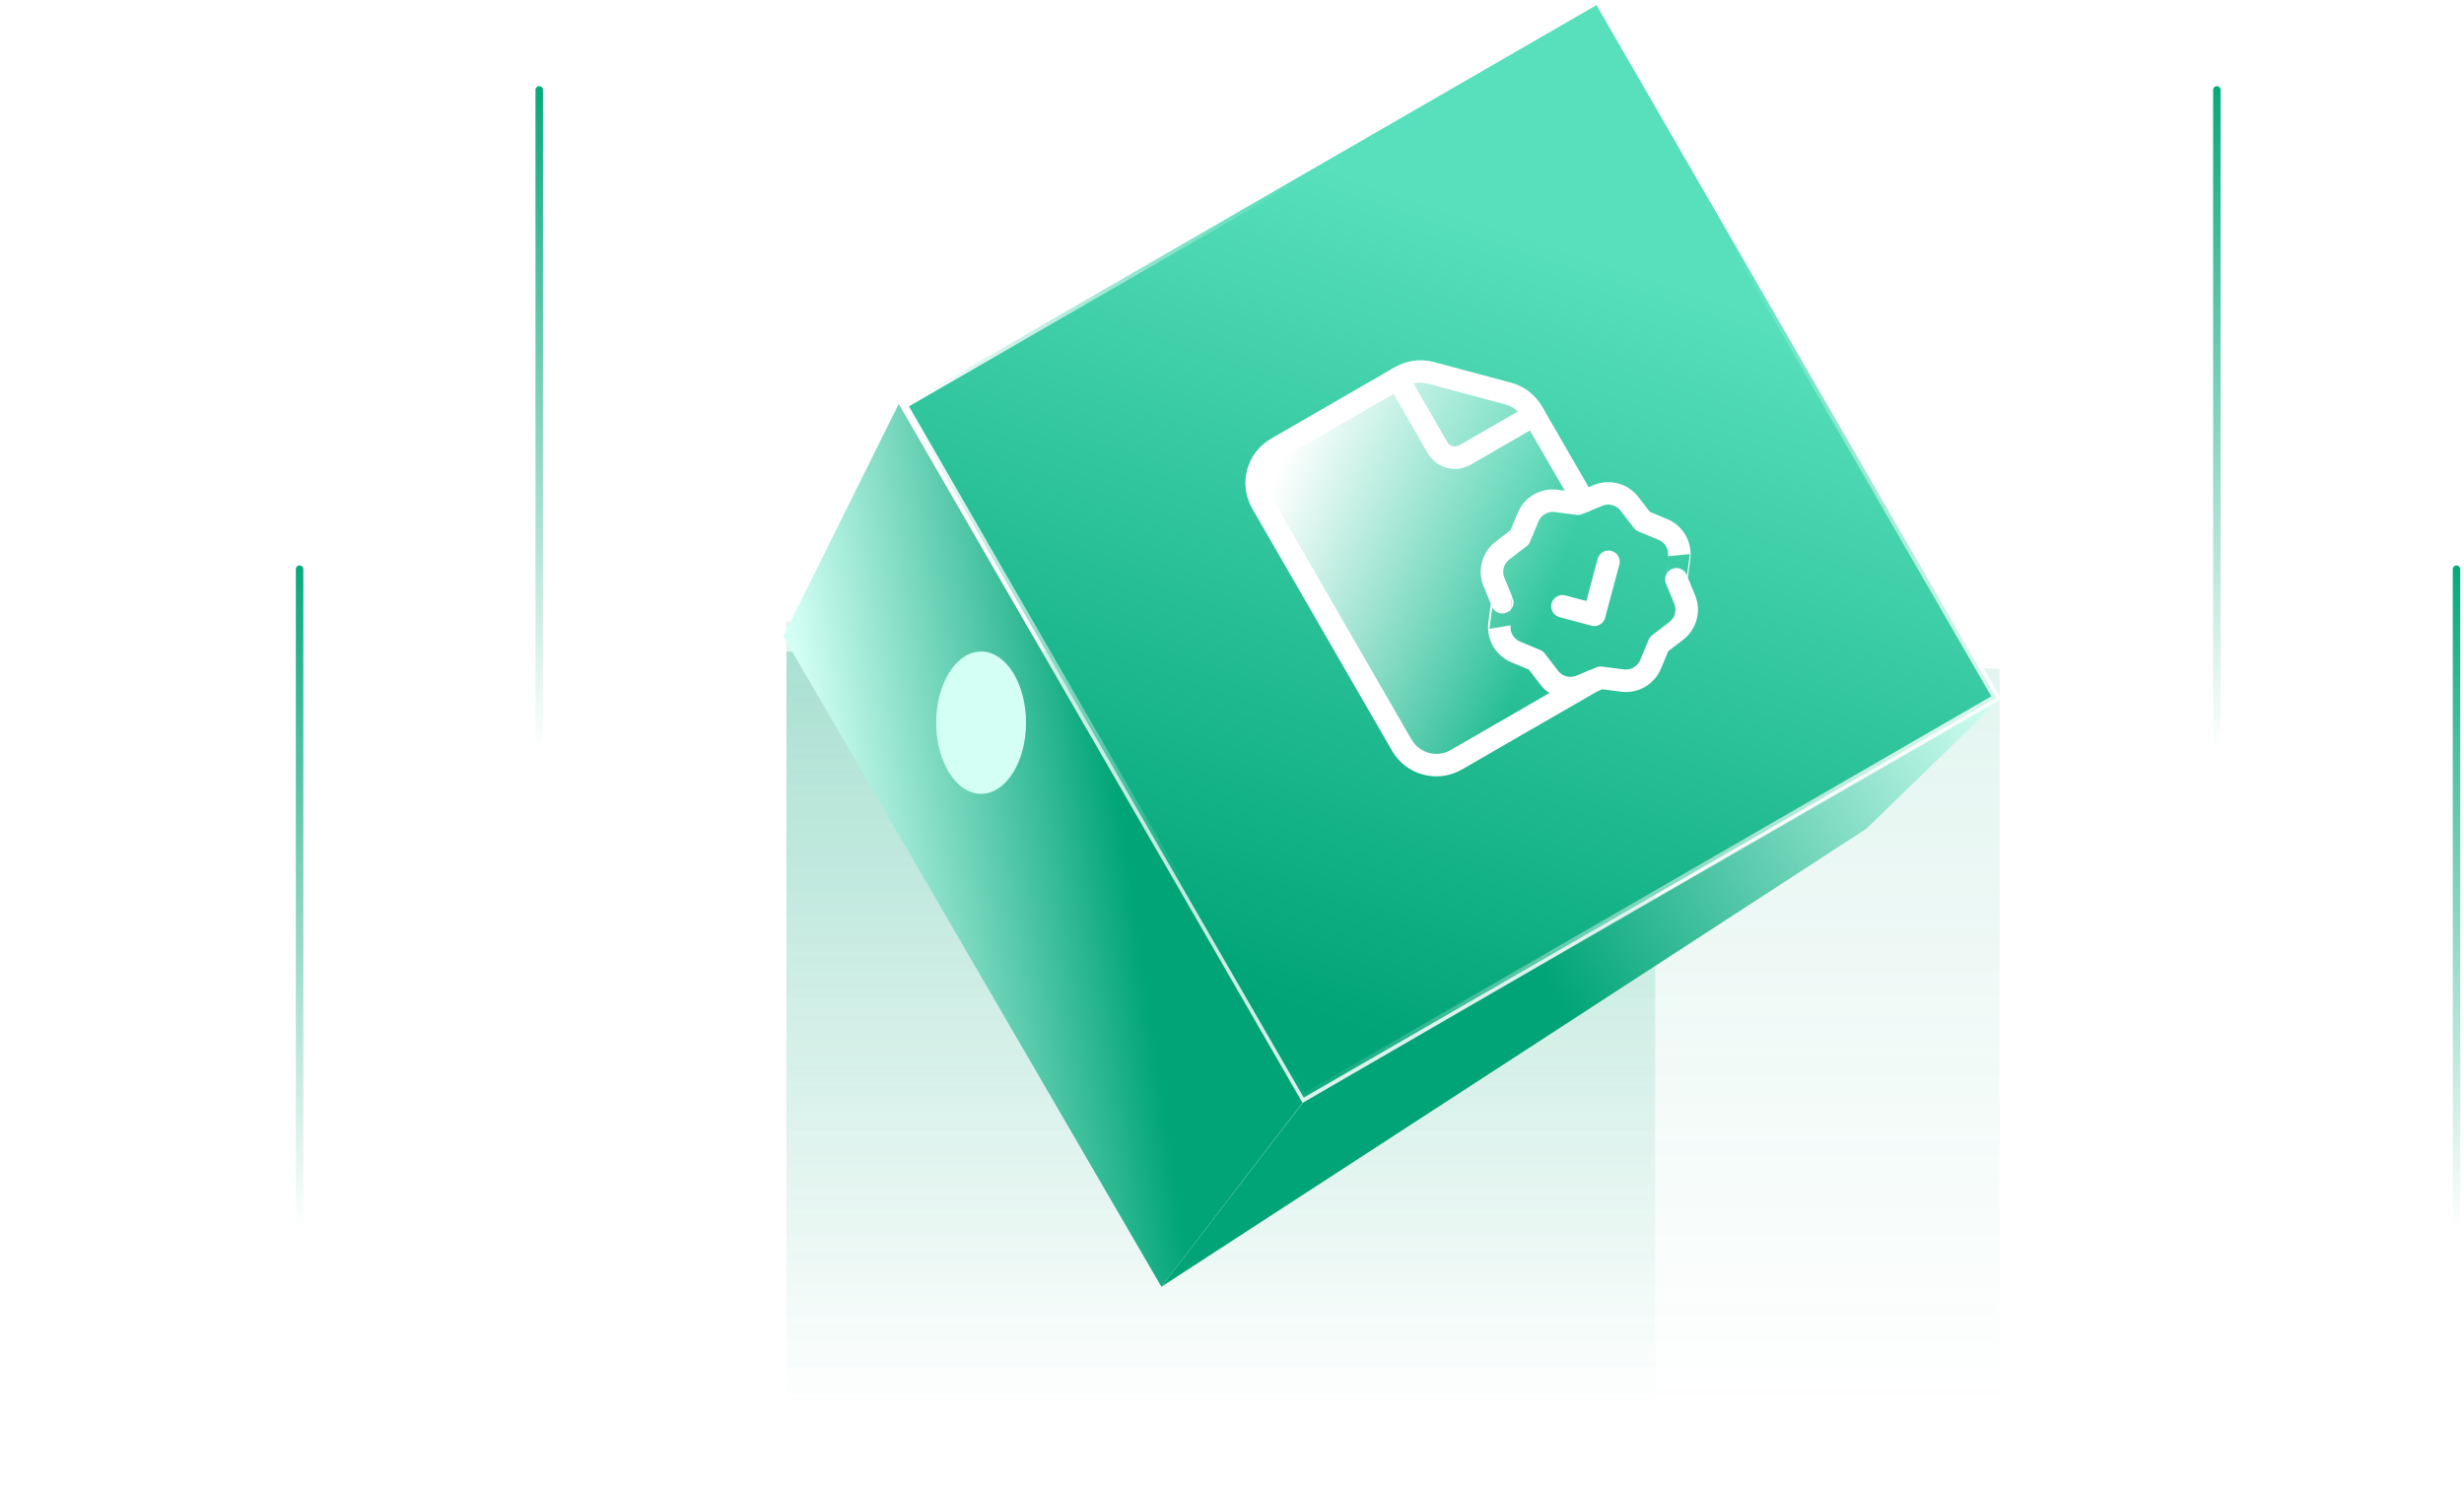 <svg width="329" height="200" viewBox="0 0 329 200" fill="none" xmlns="http://www.w3.org/2000/svg">
<path d="M105 83L267 89.307V188H105V83Z" fill="url(#paint0_linear_610_11004)" fill-opacity="0.12"/>
<rect x="105" y="87" width="116" height="101" fill="url(#paint1_linear_610_11004)" fill-opacity="0.25"/>
<path d="M173.945 147.262L267.183 93.192L249.218 110.649L155.071 171.822L173.945 147.262Z" fill="url(#paint2_linear_610_11004)"/>
<path d="M104.587 84.952L120.017 53.903L173.913 147.254L155.072 171.822L104.587 84.952Z" fill="url(#paint3_linear_610_11004)"/>
<rect x="120.683" y="54.079" width="106.792" height="106.792" transform="rotate(-30 120.683 54.079)" fill="url(#paint4_linear_610_11004)"/>
<rect x="120.683" y="54.079" width="106.792" height="106.792" transform="rotate(-30 120.683 54.079)" stroke="url(#paint5_linear_610_11004)"/>
<rect x="120.683" y="54.079" width="106.792" height="106.792" transform="rotate(-30 120.683 54.079)" stroke="url(#paint6_linear_610_11004)" stroke-opacity="0.8"/>
<path fill-rule="evenodd" clip-rule="evenodd" d="M211.474 66.932L204.603 55.032C203.896 53.808 202.73 52.914 201.364 52.548L191.063 49.787C189.697 49.421 188.24 49.613 187.016 50.319L170.453 59.882C167.901 61.355 167.027 64.616 168.501 67.168L187.167 99.499C188.641 102.051 191.901 102.925 194.453 101.451L212.623 90.961" fill="url(#paint7_linear_610_11004)"/>
<path d="M211.474 66.932L204.603 55.032C203.896 53.808 202.73 52.914 201.364 52.548L191.063 49.787C189.697 49.421 188.24 49.613 187.016 50.319L170.453 59.882C167.901 61.355 167.027 64.616 168.501 67.168L187.167 99.499C188.641 102.051 191.901 102.925 194.453 101.451L212.623 90.961" stroke="white" stroke-width="3" stroke-linecap="round" stroke-linejoin="round"/>
<path d="M204.833 55.429L195.595 60.762C194.32 61.498 192.688 61.061 191.952 59.786L186.619 50.549" stroke="white" stroke-width="3" stroke-linecap="round" stroke-linejoin="round"/>
<path d="M214.771 75.011L212.872 82.096L208.621 80.957" stroke="white" stroke-width="3" stroke-linecap="round" stroke-linejoin="round"/>
<path fill-rule="evenodd" clip-rule="evenodd" d="M202.387 87.06L205.079 88.182L206.853 90.486C207.837 91.765 209.554 92.227 211.047 91.612L213.744 90.501L216.633 90.878C218.231 91.085 219.772 90.196 220.391 88.708L221.512 86.016L221.51 86.017L223.817 84.242C225.096 83.257 225.558 81.54 224.943 80.048L223.832 77.351C223.833 77.354 224.023 75.89 224.208 74.462C224.416 72.864 223.526 71.323 222.039 70.704L219.347 69.583L217.573 67.278C216.588 65.999 214.871 65.537 213.379 66.152L210.682 67.263L207.792 66.887C206.194 66.679 204.654 67.569 204.035 69.056L202.913 71.748L202.916 71.747L200.609 73.522C199.33 74.507 198.868 76.224 199.483 77.716L200.593 80.413C200.592 80.411 200.403 81.875 200.217 83.303C200.01 84.901 200.898 86.439 202.387 87.06V87.06Z" stroke="white" stroke-width="3" stroke-linecap="round" stroke-linejoin="round"/>
<path d="M328 76L328 164" stroke="url(#paint8_linear_610_11004)" stroke-linecap="round"/>
<path d="M296 12L296 100" stroke="url(#paint9_linear_610_11004)" stroke-linecap="round"/>
<path d="M72 12L72 100" stroke="url(#paint10_linear_610_11004)" stroke-linecap="round"/>
<path d="M40 76L40 164" stroke="url(#paint11_linear_610_11004)" stroke-linecap="round"/>
<g filter="url(#filter0_f_610_11004)">
<ellipse cx="131" cy="96.5" rx="6" ry="9.5" fill="#D4FFF4"/>
</g>
<defs>
<filter id="filter0_f_610_11004" x="101" y="63" width="60" height="67" filterUnits="userSpaceOnUse" color-interpolation-filters="sRGB">
<feFlood flood-opacity="0" result="BackgroundImageFix"/>
<feBlend mode="normal" in="SourceGraphic" in2="BackgroundImageFix" result="shape"/>
<feGaussianBlur stdDeviation="12" result="effect1_foregroundBlur_610_11004"/>
</filter>
<linearGradient id="paint0_linear_610_11004" x1="186" y1="79.661" x2="186" y2="188" gradientUnits="userSpaceOnUse">
<stop stop-color="#00A477"/>
<stop offset="1" stop-color="#00A477" stop-opacity="0"/>
</linearGradient>
<linearGradient id="paint1_linear_610_11004" x1="163" y1="87" x2="163" y2="188" gradientUnits="userSpaceOnUse">
<stop stop-color="#00A477"/>
<stop offset="1" stop-color="#00A477" stop-opacity="0"/>
</linearGradient>
<linearGradient id="paint2_linear_610_11004" x1="157.309" y1="167.046" x2="270.193" y2="98.405" gradientUnits="userSpaceOnUse">
<stop offset="0.459" stop-color="#00A477"/>
<stop offset="1" stop-color="#D4FFF4"/>
</linearGradient>
<linearGradient id="paint3_linear_610_11004" x1="108.872" y1="105.419" x2="148.441" y2="99.506" gradientUnits="userSpaceOnUse">
<stop stop-color="#D4FFF4"/>
<stop offset="1" stop-color="#00A477"/>
</linearGradient>
<linearGradient id="paint4_linear_610_11004" x1="205.275" y1="76.748" x2="124.142" y2="148.596" gradientUnits="userSpaceOnUse">
<stop stop-color="#58E0BC"/>
<stop offset="1" stop-color="#00A477"/>
</linearGradient>
<linearGradient id="paint5_linear_610_11004" x1="122.685" y1="53.573" x2="158.51" y2="82.375" gradientUnits="userSpaceOnUse">
<stop stop-color="white"/>
<stop offset="1" stop-color="white" stop-opacity="0"/>
</linearGradient>
<linearGradient id="paint6_linear_610_11004" x1="187.823" y1="115.125" x2="216.082" y2="161.282" gradientUnits="userSpaceOnUse">
<stop stop-color="white" stop-opacity="0"/>
<stop offset="1" stop-color="white"/>
</linearGradient>
<linearGradient id="paint7_linear_610_11004" x1="170" y1="64.5" x2="207.5" y2="78.5" gradientUnits="userSpaceOnUse">
<stop stop-color="white"/>
<stop offset="1" stop-color="white" stop-opacity="0"/>
</linearGradient>
<linearGradient id="paint8_linear_610_11004" x1="328.5" y1="76" x2="328.5" y2="164" gradientUnits="userSpaceOnUse">
<stop stop-color="#08A97D"/>
<stop offset="1" stop-color="#08A97D" stop-opacity="0"/>
</linearGradient>
<linearGradient id="paint9_linear_610_11004" x1="296.5" y1="12" x2="296.5" y2="100" gradientUnits="userSpaceOnUse">
<stop stop-color="#08A97D"/>
<stop offset="1" stop-color="#08A97D" stop-opacity="0"/>
</linearGradient>
<linearGradient id="paint10_linear_610_11004" x1="72.5" y1="12" x2="72.5" y2="100" gradientUnits="userSpaceOnUse">
<stop stop-color="#08A97D"/>
<stop offset="1" stop-color="#08A97D" stop-opacity="0"/>
</linearGradient>
<linearGradient id="paint11_linear_610_11004" x1="40.5" y1="76" x2="40.5" y2="164" gradientUnits="userSpaceOnUse">
<stop stop-color="#08A97D"/>
<stop offset="1" stop-color="#08A97D" stop-opacity="0"/>
</linearGradient>
</defs>
</svg>
